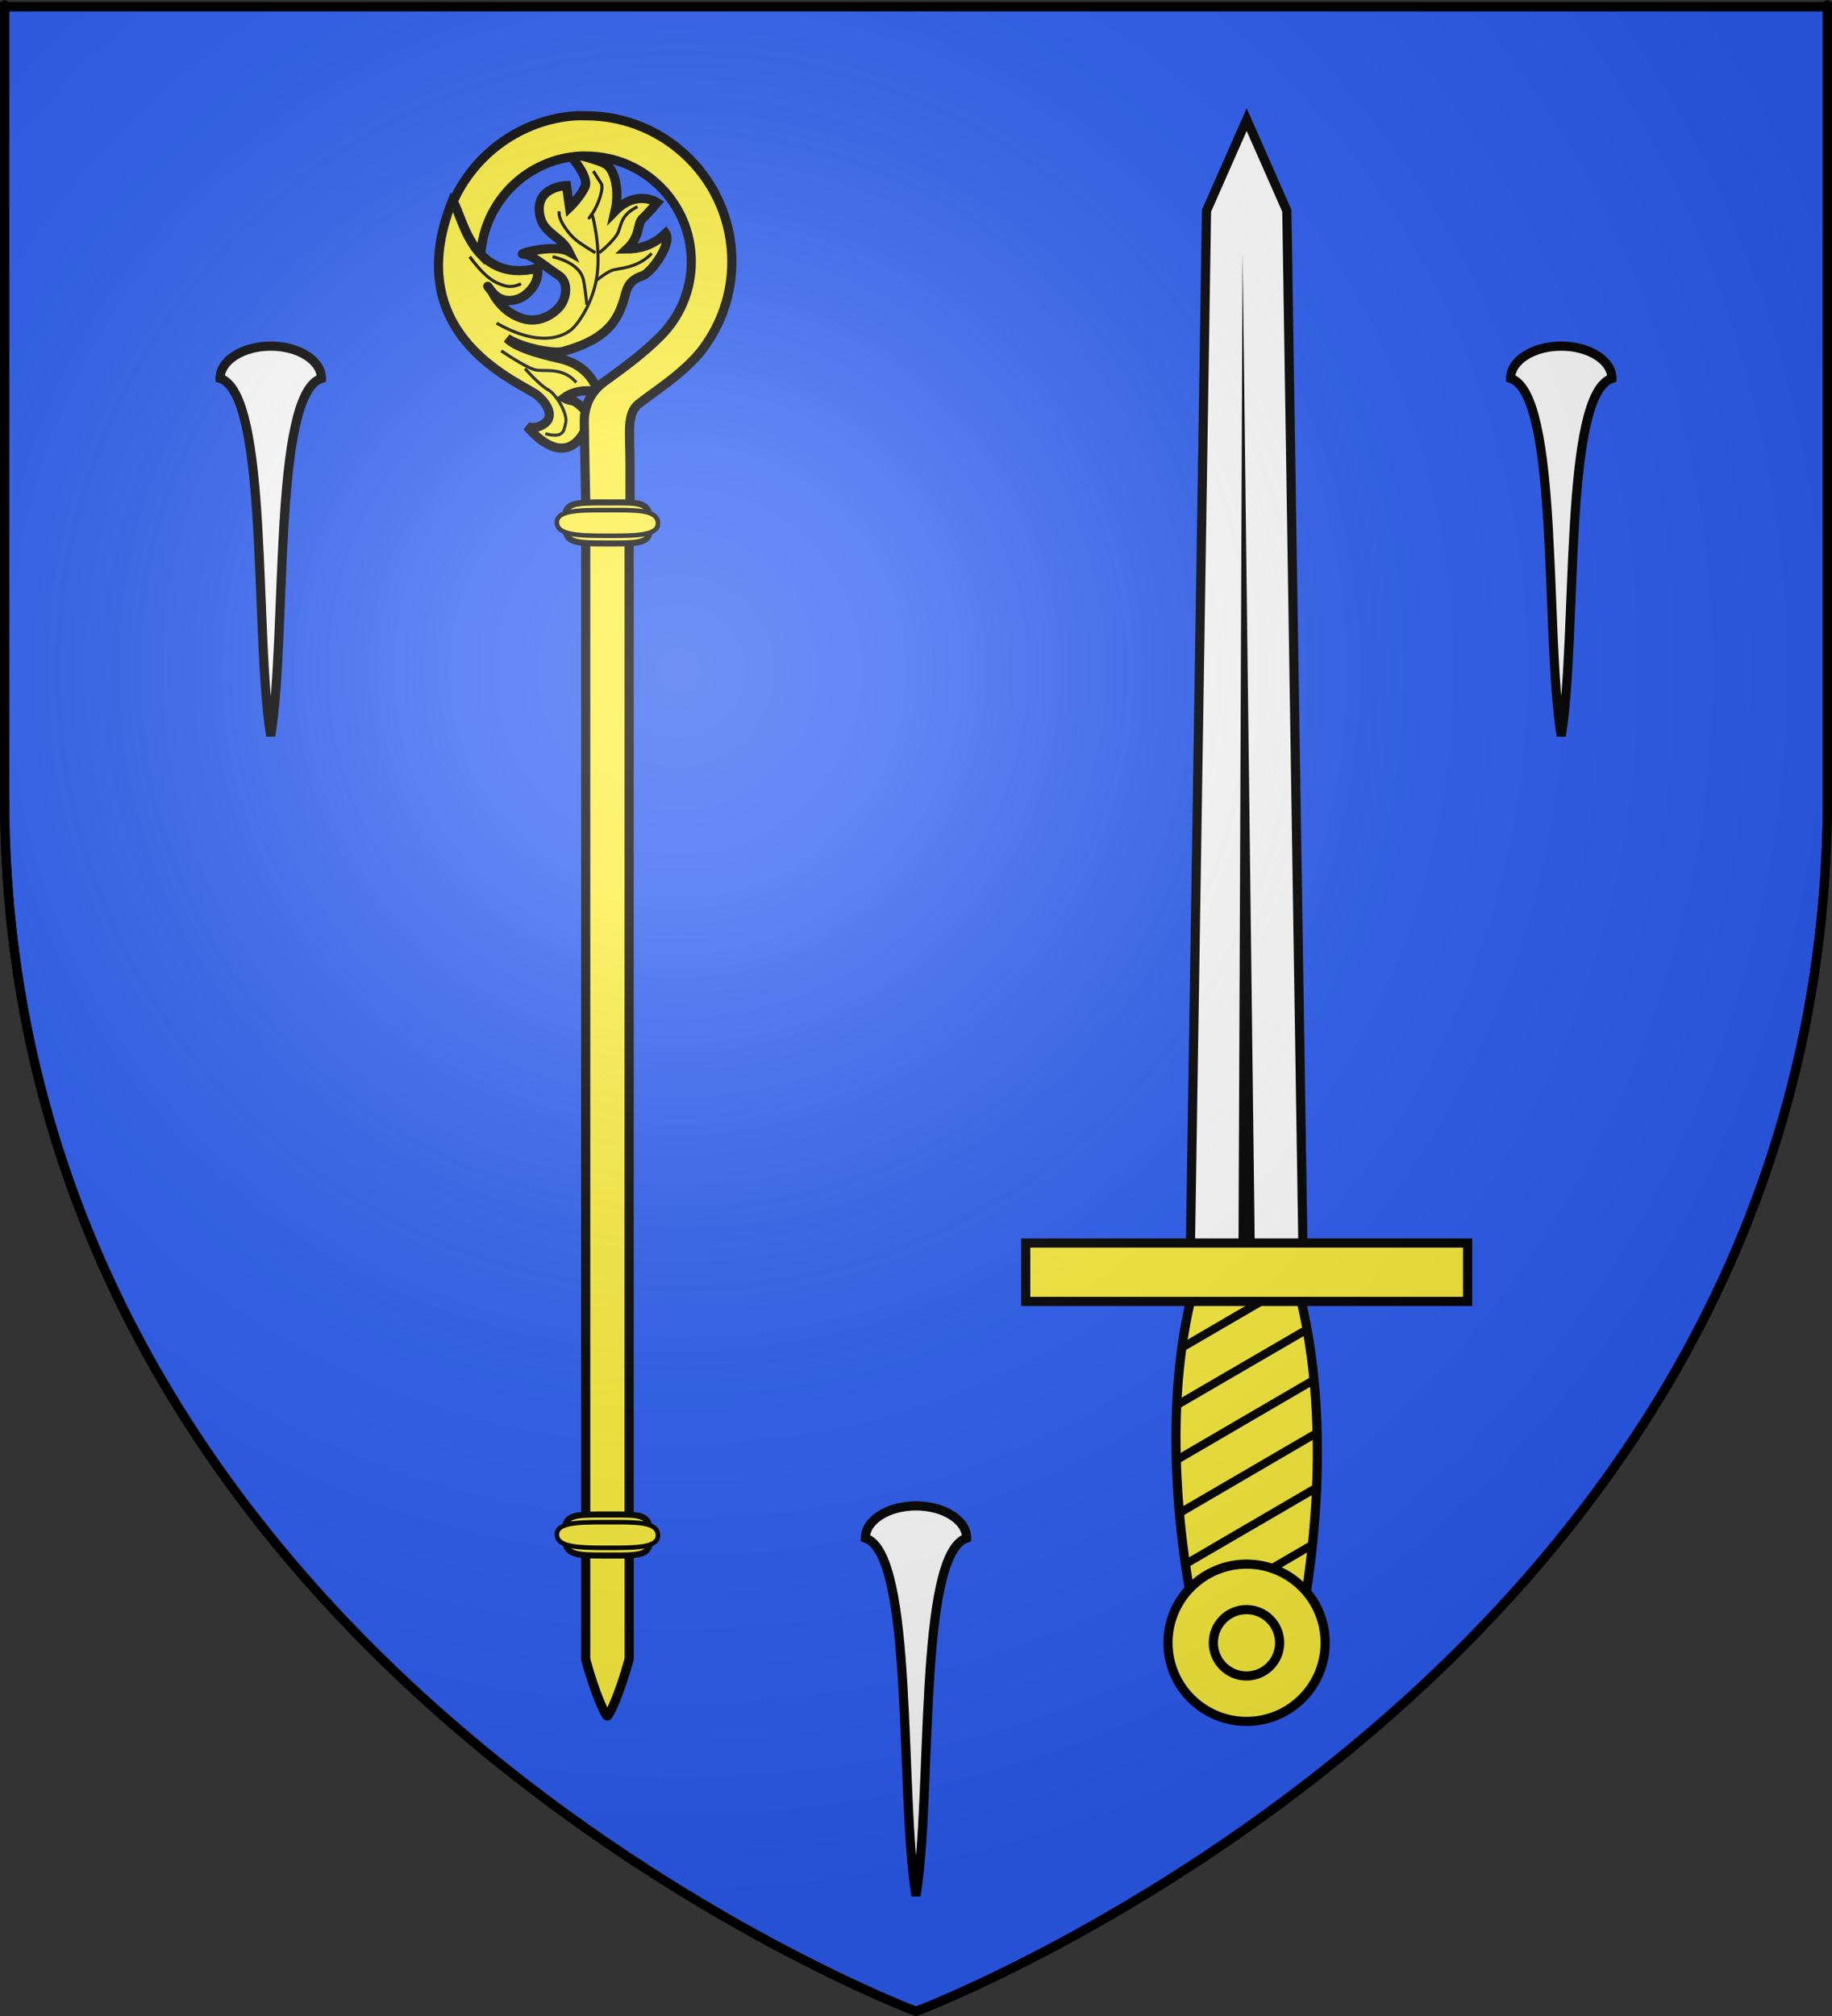 <?xml version="1.0" encoding="UTF-8" standalone="no"?>
<svg
   xmlns:dc="http://purl.org/dc/elements/1.1/"
   xmlns:cc="http://creativecommons.org/ns#"
   xmlns:rdf="http://www.w3.org/1999/02/22-rdf-syntax-ns#"
   xmlns:svg="http://www.w3.org/2000/svg"
   xmlns="http://www.w3.org/2000/svg"
   xmlns:xlink="http://www.w3.org/1999/xlink"
   xmlns:sodipodi="http://sodipodi.sourceforge.net/DTD/sodipodi-0.dtd"
   xmlns:inkscape="http://www.inkscape.org/namespaces/inkscape"
   height="660"
   width="600"
   version="1.0"
   id="svg2"
   sodipodi:version="0.32"
   inkscape:version="0.48.2 r9819"
   sodipodi:docname="Blason_ville_fr_Lommerange_(Moselle).svg"
   inkscape:export-filename="/Users/olivier/Desktop/Blason Rouge/Blason_Vide_3D.png"
   inkscape:export-xdpi="144"
   inkscape:export-ydpi="144">
  <rect width="100%" height="100%" fill="#333333" stroke="none"/>
  <sodipodi:namedview
     inkscape:window-height="706"
     inkscape:window-width="1366"
     inkscape:pageshadow="2"
     inkscape:pageopacity="0.0"
     guidetolerance="10.0"
     gridtolerance="10.0"
     objecttolerance="10.0"
     borderopacity="1.0"
     bordercolor="#666666"
     pagecolor="#ffffff"
     id="base"
     showgrid="false"
     height="660px"
     inkscape:zoom="0.76363636"
     inkscape:cx="300"
     inkscape:cy="330"
     inkscape:window-x="-8"
     inkscape:window-y="-8"
     inkscape:current-layer="layer4"
     showguides="true"
     inkscape:guide-bbox="true"
     inkscape:window-maximized="1">
    <sodipodi:guide
       orientation="vertical"
       position="-7.071"
       id="guide8216" />
  </sodipodi:namedview>
  <desc
     id="desc4">Flag of Canton of Valais (Wallis)</desc>
  <defs
     id="defs6">
    <linearGradient
       id="linearGradient2893">
      <stop
         style="stop-color:white;stop-opacity:0.314;"
         offset="0"
         id="stop2895" />
      <stop
         id="stop2897"
         offset="0.19"
         style="stop-color:white;stop-opacity:0.251;" />
      <stop
         style="stop-color:#6b6b6b;stop-opacity:0.125;"
         offset="0.6"
         id="stop2901" />
      <stop
         style="stop-color:black;stop-opacity:0.125;"
         offset="1"
         id="stop2899" />
    </linearGradient>
    <linearGradient
       id="linearGradient2885">
      <stop
         id="stop2887"
         offset="0"
         style="stop-color:white;stop-opacity:1;" />
      <stop
         style="stop-color:white;stop-opacity:1;"
         offset="0.229"
         id="stop2891" />
      <stop
         id="stop2889"
         offset="1"
         style="stop-color:black;stop-opacity:1;" />
    </linearGradient>
    <linearGradient
       id="linearGradient2955">
      <stop
         id="stop2867"
         offset="0"
         style="stop-color:#fd0000;stop-opacity:1;" />
      <stop
         style="stop-color:#e77275;stop-opacity:0.659;"
         offset="0.5"
         id="stop2873" />
      <stop
         style="stop-color:black;stop-opacity:0.323;"
         offset="1"
         id="stop2959" />
    </linearGradient>
    <radialGradient
       inkscape:collect="always"
       xlink:href="#linearGradient2955"
       id="radialGradient2961"
       cx="225.524"
       cy="218.901"
       fx="225.524"
       fy="218.901"
       r="300"
       gradientTransform="matrix(-4.167939e-4,2.183,-1.884,-3.599562e-4,615.597,-289.121)"
       gradientUnits="userSpaceOnUse" />
    <polygon
       id="star"
       transform="scale(53,53)"
       points="0,-1 0.588,0.809 -0.951,-0.309 0.951,-0.309 -0.588,0.809 0,-1 " />
    <clipPath
       id="clip">
      <path
         d="M 0,-200 L 0,600 L 300,600 L 300,-200 L 0,-200 z "
         id="path10" />
    </clipPath>
    <radialGradient
       inkscape:collect="always"
       xlink:href="#linearGradient2955"
       id="radialGradient1911"
       gradientUnits="userSpaceOnUse"
       gradientTransform="matrix(-4.167939e-4,2.183,-1.884,-3.599562e-4,615.597,-289.121)"
       cx="225.524"
       cy="218.901"
       fx="225.524"
       fy="218.901"
       r="300" />
    <radialGradient
       inkscape:collect="always"
       xlink:href="#linearGradient2955"
       id="radialGradient2865"
       gradientUnits="userSpaceOnUse"
       gradientTransform="matrix(0,1.749,-1.593,-1.049767e-7,551.788,-191.29)"
       cx="225.524"
       cy="218.901"
       fx="225.524"
       fy="218.901"
       r="300" />
    <radialGradient
       inkscape:collect="always"
       xlink:href="#linearGradient2955"
       id="radialGradient2871"
       gradientUnits="userSpaceOnUse"
       gradientTransform="matrix(0,1.386,-1.323,-5.741131e-8,-158.082,-109.541)"
       cx="225.524"
       cy="218.901"
       fx="225.524"
       fy="218.901"
       r="300" />
    <radialGradient
       inkscape:collect="always"
       xlink:href="#linearGradient2893"
       id="radialGradient3163"
       gradientUnits="userSpaceOnUse"
       gradientTransform="matrix(1.353,0,0,1.349,-77.629,-85.747)"
       cx="221.445"
       cy="226.331"
       fx="221.445"
       fy="226.331"
       r="300" />
  </defs>
  <g
     inkscape:groupmode="layer"
     id="layer3"
     inkscape:label="Fond écu"
     style="display:inline">
    <path
       id="path2855"
       style="fill:#2b5df2;fill-opacity:1;fill-rule:evenodd;stroke:black;stroke-width:3;stroke-linecap:butt;stroke-linejoin:miter;stroke-miterlimit:4;stroke-dasharray:none;stroke-opacity:1"
       d="M 300,658.5 C 300,658.5 598.5,546.18 598.5,260.728 C 598.5,-24.723 598.5,2.176 598.5,2.176 L 1.5,2.176 L 1.5,260.728 C 1.5,546.18 300,658.5 300,658.5 z "
       sodipodi:nodetypes="cccccc" />
    <g
       id="g11766"
       transform="translate(108.298,-28.654)">
      <path
         id="rect4549"
         style="fill:#fcef3c;fill-opacity:1;fill-rule:nonzero;stroke:#000000;stroke-width:3;stroke-miterlimit:4;stroke-opacity:1;stroke-dasharray:none"
         d="m 285.196,568.555 c -8.595,-36.617 -12.163,-80.882 -2.85,-117.047 9.58,-37.202 25.179,-37.202 34.759,0 9.311,36.16 7.021,80.432 -1.09,117.047 l -30.819,0 z"
         inkscape:connector-curvature="0" />
      <path
         id="rect2770"
         style="fill:#ffffff;fill-opacity:1;fill-rule:nonzero;stroke:#000000;stroke-width:3;stroke-miterlimit:4;stroke-opacity:1;stroke-dasharray:none"
         d="m 281.484,442.64 37.031,0 L 313.151,97.635 300,67.811 286.849,97.635 281.484,442.64 z"
         inkscape:connector-curvature="0" />
      <path
         id="path2773"
         style="fill:#000000;fill-opacity:1;fill-rule:evenodd;stroke:none"
         d="m 297.318,439.527 1.337,-328.172 4.028,328.172 -5.365,0 z"
         inkscape:connector-curvature="0" />
      <path
         id="path5562"
         style="fill:#000000;fill-opacity:1;fill-rule:nonzero;stroke:none;display:inline"
         d="m 315.766,446.744 -36.75,21.438 c -0.164,1.114 -0.324,2.221 -0.469,3.344 l 37.969,-22.094 c -0.252,-0.921 -0.49,-1.816 -0.75,-2.688 z m 3.75,15.719 -42.375,24.656 c -0.055,1.052 -0.085,2.1 -0.125,3.156 l 43,-25 c -0.161,-0.935 -0.326,-1.886 -0.5,-2.812 z m 2.375,16.469 -44.969,26.219 c 0.023,1.019 0.028,2.042 0.062,3.062 l 45.188,-26.344 c -0.088,-0.983 -0.18,-1.96 -0.281,-2.938 z m 1.125,17.281 -45.156,26.312 c 0.083,0.981 0.158,1.958 0.25,2.938 l 44.969,-26.25 c -0.018,-1.002 -0.033,-2 -0.062,-3 z m -0.062,17.875 -43.219,25.219 c 0.132,0.942 0.267,1.874 0.406,2.812 l 42.688,-24.844 c 0.05,-1.061 0.087,-2.125 0.125,-3.188 z m -1.25,18.625 -39.281,22.875 c 0.179,0.931 0.377,1.857 0.562,2.781 l 38.344,-22.344 c 0.121,-1.105 0.265,-2.203 0.375,-3.312 z m -2.562,19.375 -28.25,16.469 5.312,0 22.375,-13 c 0.201,-1.147 0.374,-2.312 0.562,-3.469 z"
         inkscape:connector-curvature="0" />
      <rect
         id="rect1882"
         style="fill:#fcef3c;fill-opacity:1;fill-rule:nonzero;stroke:#000000;stroke-width:3;stroke-miterlimit:4;stroke-opacity:1;stroke-dasharray:none"
         transform="scale(1,-1)"
         y="-454.717"
         x="227.635"
         height="19.114"
         width="144.731" />
      <g
         id="g5445"
         style="fill:#fcef3c;fill-opacity:1;stroke:#000000;stroke-width:3.355;stroke-miterlimit:4;stroke-opacity:1;stroke-dasharray:none"
         transform="matrix(0.894,0,0,-0.894,58.37,771.303)">
        <path
           id="path5443"
           style="fill:#fcef3c;fill-opacity:1;fill-rule:nonzero;stroke:#000000;stroke-width:3.355;stroke-miterlimit:4;stroke-opacity:1;stroke-dasharray:none"
           transform="translate(-18.662,191.199)"
           d="m 317.693,37.924 c 0.006,15.904 -12.885,28.8 -28.789,28.8 -15.904,0 -28.795,-12.896 -28.789,-28.8 -0.006,-15.904 12.885,-28.8 28.789,-28.8 15.904,0 28.795,12.896 28.789,28.8 l 0,0 z"
           inkscape:connector-curvature="0" />
        <path
           id="path5441"
           style="fill:#fcef3c;fill-opacity:1;fill-rule:nonzero;stroke:#000000;stroke-width:3.905;stroke-miterlimit:4;stroke-opacity:1;stroke-dasharray:none"
           transform="matrix(0.859,0,0,0.859,143.525,198.275)"
           d="m 161.624,35.904 c 0.003,7.813 -6.33,14.147 -14.142,14.147 -7.813,0 -14.145,-6.335 -14.142,-14.147 -0.003,-7.813 6.33,-14.147 14.142,-14.147 7.813,0 14.145,6.335 14.142,14.147 l 0,0 z"
           inkscape:connector-curvature="0" />
      </g>
    </g>
    <g
       id="g12906"
       transform="matrix(1.016,0,0,1.016,11.838,-11.101)">
      <path
         d="m 161.753,138.451 c 4.314,3.878 4.749,7.358 1.741,9.207 -3.009,1.849 -5.22,0.653 -5.22,0.653 0,0 9.104,11.848 16.204,4.747 2.647,-2.647 4.929,-7.686 1.594,-10.803 -3.335,-3.117 -2.981,-1.609 -5.982,-3.081 4.847,-3.593 10.947,-1.958 10.947,-1.958 0,0 -1.798,-8.187 -11.786,-10.608 -3.593,-0.871 -13.997,-3.084 -17.446,-6.645 5.67,3.438 15.328,4.925 17.885,4.24 15.538,-4.163 18.304,-11.164 20.335,-18.743 0.914,-3.411 2.646,-4.749 5.473,-5.692 2.827,-0.943 9.601,-10.399 7.426,-13.662 -3.236,3.1 -6.95,4.973 -12.465,5.044 4.453,-4.171 3.169,-8.122 5.018,-9.826 1.849,-1.704 4.732,-5.119 4.732,-5.119 0,0 -6.631,-4.376 -13.592,2.74 1.522,-6.67 -0.112,-13.396 -2.975,-15.1 -2.864,-1.704 -12.253,-3.769 -12.253,-3.769 0,0 7.142,7.648 5.511,11.092 -1.631,3.444 -4.95,6.607 -4.95,6.607 l -0.996,-7.042 c 0,0 -10.509,0.225 -8.554,9.765 1.172,5.719 6.895,6.547 9.357,11.536 -4.749,-2.646 -17.309,0.828 -14.663,0.791 2.646,-0.036 7.772,4.589 11.289,6.8 3.516,2.211 2.621,7.843 0.011,10.525 -2.61,2.683 -7.152,5.389 -13.061,2.888 -5.909,-2.501 -8.374,-8.083 -8.374,-8.083 0,0 -3.154,-4.024 0,0 3.154,4.024 8.048,3.117 10.73,1.014 2.682,-2.103 4.401,-5.072 3.981,-8.601 -22.006,5.295 -24.292,-18.539 -27.523,-21.703 -17.815,44.415 23.291,58.905 27.605,62.783 z"
         style="fill:#fcef3c;fill-opacity:1;fill-rule:evenodd;stroke:#000000;stroke-width:2.952;stroke-linecap:butt;stroke-linejoin:miter;stroke-miterlimit:4;stroke-opacity:1;stroke-dasharray:none"
         id="path11679"
         inkscape:connector-curvature="0" />
      <path
         id="path15234"
         style="fill:none;stroke:#000000;stroke-width:0.984;stroke-linecap:butt;stroke-linejoin:miter;stroke-miterlimit:4;stroke-opacity:1;stroke-dasharray:none"
         d="m 148.452,115.064 c 14.21,8.059 21.421,4.03 23.754,2.333 2.333,-1.697 7.635,-9.12 8.696,-18.451 1.06,-9.332 -1.697,-19.088 -1.697,-19.088 0,0 -2.121,2.969 0,0 2.121,-2.969 3.818,-8.483 2.969,-9.756 -0.848,-1.273 -2.545,-4.03 -2.545,-4.03"
         inkscape:connector-curvature="0" />
      <path
         id="path15236"
         style="fill:none;stroke:#000000;stroke-width:0.984;stroke-linecap:butt;stroke-linejoin:miter;stroke-miterlimit:4;stroke-opacity:1;stroke-dasharray:none"
         d="m 168.601,79.01 c -0.424,2.969 3.393,7.635 5.514,9.332 2.121,1.697 6.15,4.03 6.15,4.03"
         inkscape:connector-curvature="0" />
      <path
         id="path15238"
         style="fill:none;stroke:#000000;stroke-width:0.984;stroke-linecap:butt;stroke-linejoin:miter;stroke-miterlimit:4;stroke-opacity:1;stroke-dasharray:none"
         d="m 193.839,77.525 c -5.09,2.545 -5.09,5.302 -6.15,8.059 -1.06,2.757 -6.151,6.787 -6.151,6.787"
         inkscape:connector-curvature="0" />
      <path
         id="path15240"
         style="fill:none;stroke:#000000;stroke-width:0.984;stroke-linecap:butt;stroke-linejoin:miter;stroke-miterlimit:4;stroke-opacity:1;stroke-dasharray:none"
         d="m 198.441,92.583 c -4.919,5.09 -10.957,4.666 -12.969,5.514 -2.012,0.848 -5.143,3.393 -5.143,3.393"
         inkscape:connector-curvature="0" />
      <path
         id="path15242"
         style="fill:none;stroke:#000000;stroke-width:0.984;stroke-linecap:butt;stroke-linejoin:miter;stroke-miterlimit:4;stroke-opacity:1;stroke-dasharray:none"
         d="m 166.48,93.644 c 6.999,1.697 9.12,4.878 9.756,6.787 0.636,1.909 1.273,8.696 1.273,8.696"
         inkscape:connector-curvature="0" />
      <path
         id="path16124"
         style="fill:none;stroke:#000000;stroke-width:0.984;stroke-linecap:butt;stroke-linejoin:miter;stroke-miterlimit:4;stroke-opacity:1;stroke-dasharray:none"
         d="m 139.757,93.644 c 5.514,7.423 8.483,8.483 11.241,9.332 2.757,0.848 5.302,-0.636 5.302,-0.636"
         inkscape:connector-curvature="0" />
      <path
         id="path16126"
         style="fill:none;stroke:#000000;stroke-width:0.984;stroke-linecap:butt;stroke-linejoin:miter;stroke-miterlimit:4;stroke-opacity:1;stroke-dasharray:none"
         d="m 174.115,134.152 c -4.454,-5.09 -10.18,-3.393 -13.149,-4.03 -2.969,-0.636 -11.028,-6.15 -11.028,-6.15"
         inkscape:connector-curvature="0" />
      <path
         id="path16128"
         style="fill:none;stroke:#000000;stroke-width:0.984;stroke-linecap:butt;stroke-linejoin:miter;stroke-miterlimit:4;stroke-opacity:1;stroke-dasharray:none"
         d="m 164.147,150.695 c 5.938,1.485 5.938,-0.848 6.575,-3.605 0.636,-2.757 -2.969,-9.12 -5.726,-10.604 -2.757,-1.485 -7.423,-6.787 -7.423,-6.787"
         inkscape:connector-curvature="0" />
      <path
         id="path12604"
         d="m 173.935,48.227 c -17.662,1.221 -32.617,12.276 -39.551,27.705 1.835,2.366 3.501,11.143 8.942,16.929 1.166,-17.107 15.004,-30.769 32.176,-31.641 0.579,-0.029 1.172,0 1.758,0 18.76,0 33.933,15.238 33.933,34.01 0,9.386 -3.798,17.882 -9.935,24.036 -6.138,6.155 -13.429,11.262 -18.075,14.636 -4.69,3.406 -6.518,8.108 -6.496,12.993 0.022,4.884 0.65,34.392 0.65,34.392 l 14.101,0 c 0,0 0,-10.316 0,-20.635 0,-10.319 -1.198,-16.341 2.751,-19.565 4.078,-3.329 14.958,-10.024 20.788,-17.846 5.83,-7.822 9.286,-17.504 9.286,-28.01 0,-25.957 -21.062,-47.002 -47.002,-47.002 -0.709,-3e-6 -1.438,-0.031 -2.14,0 -0.195,0.009 -0.379,-0.011 -0.573,0 -0.193,0.011 -0.419,-0.013 -0.611,0 z"
         style="fill:#fcef3c;fill-opacity:1;fill-rule:nonzero;stroke:#000000;stroke-width:2.952;stroke-miterlimit:4;stroke-opacity:1;stroke-dasharray:none"
         inkscape:connector-curvature="0" />
      <path
         sodipodi:nodetypes="ccsccc"
         id="path19895"
         d="m 177.145,511.106 0,34.497 c 3.11,11.452 6.43,18.284 6.955,18.284 0.573,0 3.935,-6.909 7.069,-18.399 l 0,-34.382 -14.024,0 z"
         style="fill:#fcef3c;fill-opacity:1;fill-rule:evenodd;stroke:#000000;stroke-width:2.952;stroke-linecap:butt;stroke-linejoin:miter;stroke-miterlimit:4;stroke-opacity:1;stroke-dasharray:none"
         inkscape:connector-curvature="0" />
      <rect
         id="rect17044"
         style="fill:#fcef3c;fill-opacity:1;fill-rule:nonzero;stroke:#000000;stroke-width:2.952;stroke-miterlimit:4;stroke-opacity:1;stroke-dasharray:none"
         y="181.287"
         x="177.153"
         height="322.267"
         width="13.998" />
      <path
         d="m 197.98,179.435 c 0.152,6.702 -2.163,6.616 -13.827,6.616 -11.468,0 -13.656,-0.254 -13.827,-6.616 -0.18,-6.712 2.377,-6.616 13.827,-6.616 10.814,0 13.667,-0.435 13.827,6.616 z"
         style="fill:#fcef3c;fill-opacity:1;fill-rule:nonzero;stroke:#000000;stroke-width:1.968;stroke-miterlimit:4;stroke-opacity:1;stroke-dasharray:none"
         id="path17922"
         inkscape:connector-curvature="0" />
      <path
         d="m 200.445,179.434 c 0.179,4.189 -7.299,4.136 -16.293,4.136 -8.994,0 -16.091,-0.159 -16.293,-4.136 -0.212,-4.195 7.299,-4.136 16.293,-4.136 8.994,0 16.105,-0.272 16.293,4.136 z"
         style="fill:#fcef3c;fill-opacity:1;fill-rule:nonzero;stroke:#000000;stroke-width:1.476;stroke-miterlimit:4;stroke-opacity:1;stroke-dasharray:none"
         id="path17919"
         inkscape:connector-curvature="0" />
      <path
         d="m 197.98,505.551 c 0.152,6.702 -2.163,6.616 -13.827,6.616 -11.468,0 -13.656,-0.254 -13.827,-6.616 -0.18,-6.712 2.377,-6.616 13.827,-6.616 10.814,0 13.667,-0.435 13.827,6.616 z"
         style="fill:#fcef3c;fill-opacity:1;fill-rule:nonzero;stroke:#000000;stroke-width:1.968;stroke-miterlimit:4;stroke-opacity:1;stroke-dasharray:none"
         id="path19891"
         inkscape:connector-curvature="0" />
      <path
         d="m 200.445,505.55 c 0.179,4.189 -7.299,4.136 -16.293,4.136 -8.994,0 -16.091,-0.159 -16.293,-4.136 -0.212,-4.195 7.299,-4.136 16.293,-4.136 8.994,0 16.105,-0.272 16.293,4.136 z"
         style="fill:#fcef3c;fill-opacity:1;fill-rule:nonzero;stroke:#000000;stroke-width:1.476;stroke-miterlimit:4;stroke-opacity:1;stroke-dasharray:none"
         id="path19893"
         inkscape:connector-curvature="0" />
    </g>
  </g>
  <g
     inkscape:groupmode="layer"
     id="layer4"
     inkscape:label="Meubles">
    <path
       style="color:#000000;fill:#ffffff;fill-opacity:1;fill-rule:nonzero;stroke:#000000;stroke-width:3;stroke-linecap:butt;stroke-linejoin:miter;stroke-miterlimit:4;stroke-opacity:1;stroke-dasharray:none;stroke-dashoffset:0;marker:none;visibility:visible;display:inline;overflow:visible"
       d="m 300,493 c -9.159,0 -16.592,4.724 -16.592,10.544 16.057,5.28 11.18,84.083 16.592,117.068 5.412,-32.985 0.535,-111.788 16.592,-117.068 0,-5.82 -7.433,-10.544 -16.592,-10.544 z"
       id="path8316"
       inkscape:connector-curvature="0" />
    <path
       style="color:#000000;fill:#ffffff;fill-opacity:1;fill-rule:nonzero;stroke:#000000;stroke-width:3;stroke-linecap:butt;stroke-linejoin:miter;stroke-miterlimit:4;stroke-opacity:1;stroke-dasharray:none;stroke-dashoffset:0;marker:none;visibility:visible;display:inline;overflow:visible"
       d="m 88.676,113.32 c -9.159,0 -16.592,4.724 -16.592,10.544 16.057,5.28 11.18,84.083 16.592,117.068 5.412,-32.985 0.535,-111.788 16.592,-117.068 0,-5.82 -7.433,-10.544 -16.592,-10.544 z"
       id="path15256"
       inkscape:connector-curvature="0" />
    <path
       style="color:#000000;fill:#ffffff;fill-opacity:1;fill-rule:nonzero;stroke:#000000;stroke-width:3;stroke-linecap:butt;stroke-linejoin:miter;stroke-miterlimit:4;stroke-opacity:1;stroke-dasharray:none;stroke-dashoffset:0;marker:none;visibility:visible;display:inline;overflow:visible"
       d="m 511.323,113.32 c -9.159,0 -16.592,4.724 -16.592,10.544 16.057,5.28 11.18,84.083 16.592,117.068 5.412,-32.985 0.535,-111.788 16.592,-117.068 0,-5.82 -7.433,-10.544 -16.592,-10.544 z"
       id="path15258"
       inkscape:connector-curvature="0" />
  </g>
  <g
     inkscape:groupmode="layer"
     id="layer2"
     inkscape:label="Reflet final"
     sodipodi:insensitive="true">
    <path
       sodipodi:nodetypes="cccccc"
       d="M 300,658.5 C 300,658.5 598.5,546.18 598.5,260.728 C 598.5,-24.723 598.5,2.176 598.5,2.176 L 1.5,2.176 L 1.5,260.728 C 1.5,546.18 300,658.5 300,658.5 z "
       style="opacity:1;fill:url(#radialGradient3163);fill-opacity:1;fill-rule:evenodd;stroke:none;stroke-width:1px;stroke-linecap:butt;stroke-linejoin:miter;stroke-opacity:1"
       id="path2875"
       inkscape:export-xdpi="144"
       inkscape:export-ydpi="144" />
  </g>
  <g
     inkscape:groupmode="layer"
     id="layer1"
     inkscape:label="Contour final"
     sodipodi:insensitive="true">
    <path
       sodipodi:nodetypes="cccccc"
       d="M 300,658.5 C 300,658.5 1.5,546.18 1.5,260.728 C 1.5,-24.723 1.5,2.176 1.5,2.176 L 598.5,2.176 L 598.5,260.728 C 598.5,546.18 300,658.5 300,658.5 z "
       style="opacity:1;fill:none;fill-opacity:1;fill-rule:evenodd;stroke:#000000;stroke-width:3;stroke-linecap:butt;stroke-linejoin:miter;stroke-miterlimit:4;stroke-dasharray:none;stroke-opacity:1"
       id="path1411"
       inkscape:export-xdpi="144"
       inkscape:export-ydpi="144" />
  </g>
</svg>
